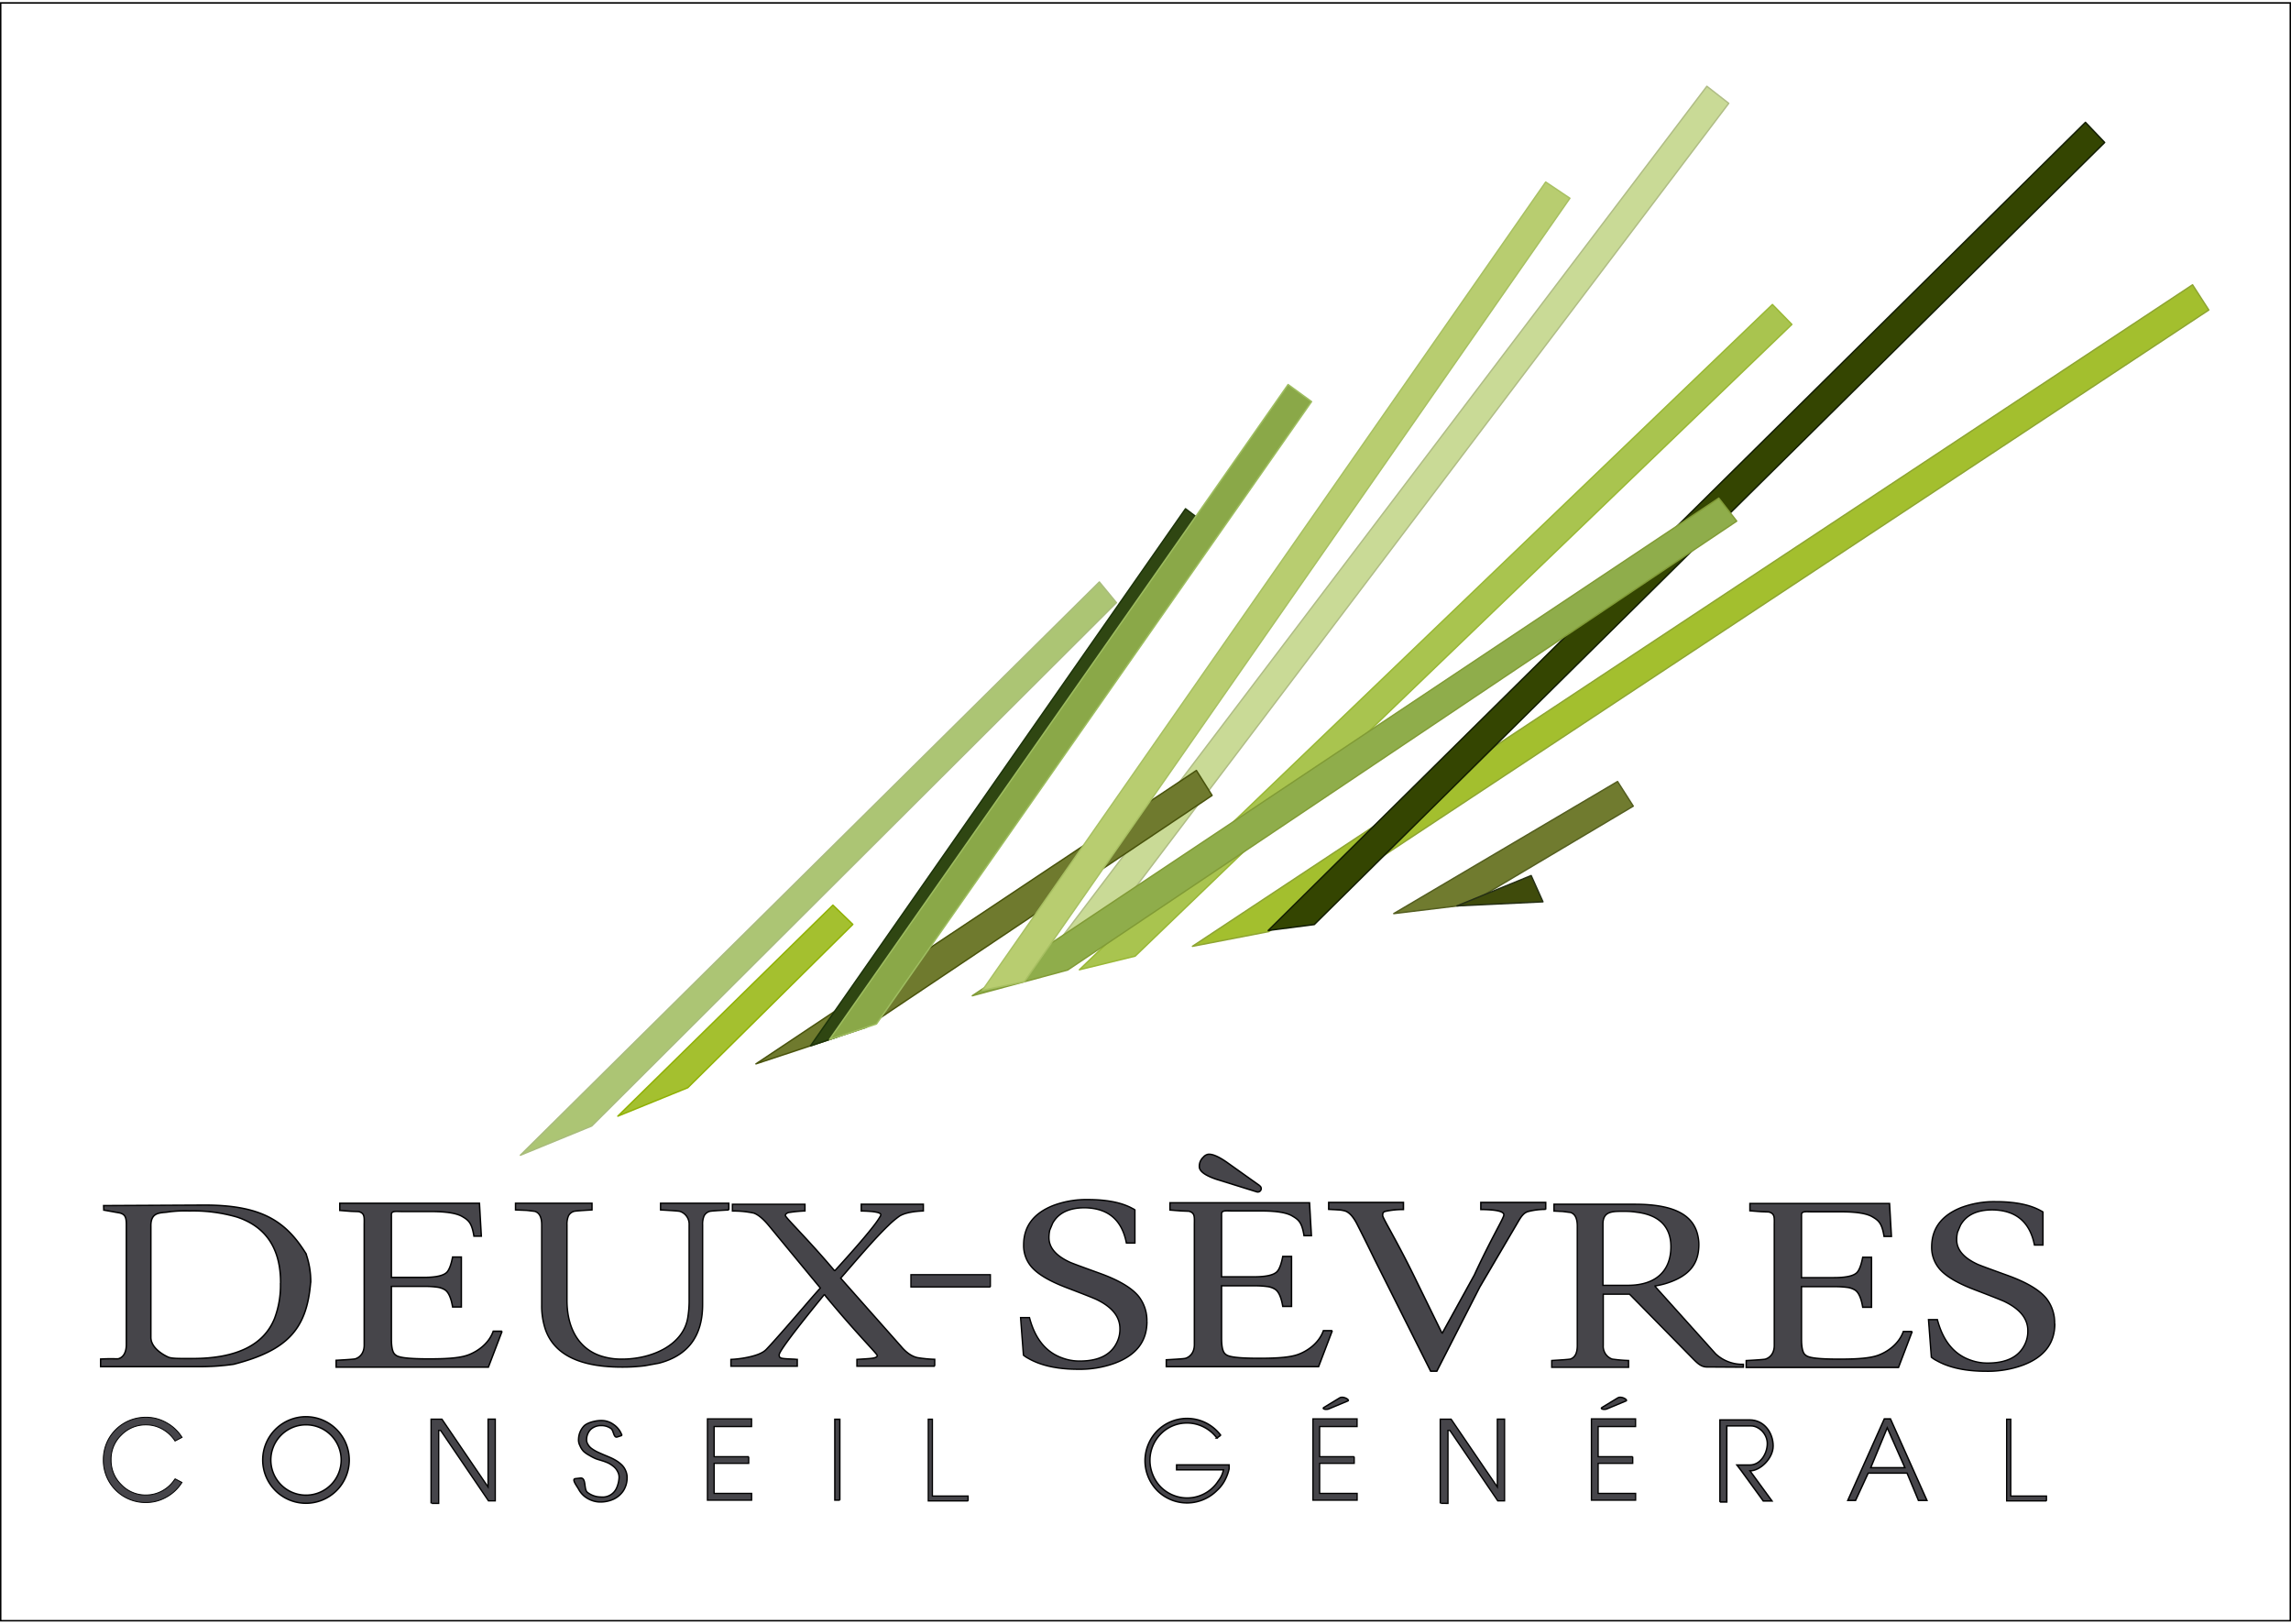 <?xml version="1.0"?>
<svg xmlns="http://www.w3.org/2000/svg" id="svg2440" width="127" height="90" viewBox="0 0 805.19 569.01"><rect x="0" y="0" width="805.19" height="569.01" fill="#808080" stroke="none"/><rect id="rect2436" x="0.25" y="0.25" width="804.69" height="568.51" style="fill:#fff;stroke:#000;stroke-width:0.5px"/><path id="path3265" d="M418.85,331,770.34,98.53l5.71,8.85L445.63,325.83Z" transform="translate(0.25 0.76)" style="fill:#a3bf2e;stroke:#8ea531;stroke-linecap:round;stroke-linejoin:round;stroke-width:0.5px;fill-rule:evenodd"/><path id="path2451" d="M182.64,404.42l25.09-10.28,184.4-183.9-6-7.28Z" transform="translate(0.25 0.76)" style="fill:#acc574;stroke:#a9bc7c;stroke-linecap:round;stroke-linejoin:round;stroke-width:0.5px;fill-rule:evenodd"/><path id="path3223" d="M216.89,390.69l24.59-10,58-57.39-7-6.77Z" transform="translate(0.25 0.76)" style="fill:#a4c02f;stroke:#90b005;stroke-linecap:round;stroke-linejoin:round;stroke-width:0.5px;fill-rule:evenodd"/><path id="path3255" d="M599.64,28.76l7.69,6L382.21,332.23l-9.67-3.9Z" transform="translate(0.25 0.76)" style="fill:#c9da96;stroke:#b0bd85;stroke-linecap:round;stroke-linejoin:round;stroke-width:0.5px;fill-rule:evenodd"/><path id="path3245" d="M265.43,372.31,420.23,269.2l5.52,8.78L304.07,359.52Z" transform="translate(0.25 0.76)" style="fill:#6f7a2e;stroke:#49530c;stroke-linecap:round;stroke-linejoin:round;stroke-width:0.5px;fill-rule:evenodd"/><path id="path3249" d="M284.6,366l9.35-3.14L421.28,180.91l-4.87-3.68Z" transform="translate(0.25 0.76)" style="fill:#2f4612;stroke:#1c3309;stroke-linecap:round;stroke-linejoin:round;stroke-width:0.5px;fill-rule:evenodd"/><path id="path3247" d="M291.3,363.74l16.49-5.45L460.71,139.58l-8.25-6Z" transform="translate(0.25 0.76)" style="fill:#8aa848;stroke:#9ebd60;stroke-linecap:round;stroke-linejoin:round;stroke-width:0.5px;fill-rule:evenodd"/><path id="path3259" d="M379.11,339.24l19.6-4.79,230.8-222-6.83-7Z" transform="translate(0.25 0.76)" style="fill:#a9c44f;stroke:#99b735;stroke-linecap:round;stroke-linejoin:round;stroke-width:0.5px;fill-rule:evenodd"/><path id="path3263" d="M445.47,325.44l16.2-2.09L739.45,48.51l-6.75-7.08Z" transform="translate(0.25 0.76)" style="fill:#344501;stroke:#121d00;stroke-linecap:round;stroke-linejoin:round;stroke-width:0.5px;fill-rule:evenodd"/><path id="path3257" d="M375,339.33l-33.53,9.05L603.83,173.5l6.3,8.08Z" transform="translate(0.25 0.76)" style="fill:#8fad4b;stroke:#819b36;stroke-linecap:round;stroke-linejoin:round;stroke-width:0.5px;fill-rule:evenodd"/><path id="path3253" d="M345.05,346.43l14.72-3L551.5,68.11,543,62.41Z" transform="translate(0.25 0.76)" style="fill:#b8cd70;stroke:#a8c062;stroke-linecap:round;stroke-linejoin:round;stroke-width:0.5px;fill-rule:evenodd"/><path id="path3267" d="M489.6,319.5l78.65-46.41,5.52,8.65-58.2,34.62Z" transform="translate(0.25 0.76)" style="fill:#707b2f;stroke:#545e1f;stroke-linecap:round;stroke-linejoin:round;stroke-width:0.5px;fill-rule:evenodd"/><path id="path3269" d="M537.89,306.14l4.14,9.22L511.8,316.8Z" transform="translate(0.25 0.76)" style="fill:#3f4b0b;stroke:#252f14;stroke-linecap:round;stroke-linejoin:round;stroke-width:0.5px;fill-rule:evenodd"/><path id="text3341" d="M108.92,449.14c-1.32,16.45-8.23,23.92-27.07,28.75a84.86,84.86,0,0,1-12.45.84l-34.29,0,0-2.68c4.11-.23,5.75,0,6.25-.11,1.77-.5,2.79-2.28,2.79-5V428.78c0-2.72-.54-3.56-2.24-4.06l-5.57-1h-.11l-.06-1.6,35.53-.18c20.28,0,28.6,5.87,35.56,17a29.34,29.34,0,0,1,1.7,10.25m-10.59.07q0-18-15.31-23.1A55.2,55.2,0,0,0,66.32,424a43.47,43.47,0,0,0-7.24.33c-2.72.47-6.12-.18-6.3,4.51v39.6c0,3.61,4.23,6.1,6.15,6.94,1.27.55,4.27.48,8.45.48q23.09,0,28.83-14a33.08,33.08,0,0,0,2.12-12.59" transform="translate(0.25 0.76)" style="fill:#46454a;stroke:#000;stroke-width:0.504px"/><path id="text3345" d="M176.22,466.27,171.4,478.9H117.88v-2.41q6-.33,6.68-.5c1.71-.5,3.19-2.11,3.19-4.83V429c0-2.72.3-4.17-1.94-4.76l-2.77-.11-3.87-.31h0V421.3h49.09l.66,11.57h-2.6c-.75-4.66-1.86-5.58-4.12-6.91q-3-1.75-11-1.75H141.12c-2,0-3.81-.33-3.81,1v22.14H148.7q6.38,0,8.12-1.83c.83-.89,1.48-2.66,2-5.33h3.08v17.57h-3.08c-.55-3.28-1.48-5.3-2.78-6.08a6.83,6.83,0,0,0-2.77-.91,31.39,31.39,0,0,0-4.53-.25H137.31v18.39q0,4,1,5.25a3.1,3.1,0,0,0,1.54,1c1.58.55,5.14.83,10.7.83,6.71,0,11-.36,13.77-1.39s7.09-3.61,8.78-8.33h3.09" transform="translate(0.25 0.76)" style="fill:#46454a;stroke:#000;stroke-width:0.5px"/><path id="text3349" d="M255.89,423.65c-3.95.22-6.17.38-6.64.49a3.13,3.13,0,0,0-2.05,1.63,7.4,7.4,0,0,0-.51,3.1v28q0,16.63-15.34,20.63l-4.91.9a62.61,62.61,0,0,1-8.08.48q-22.49,0-27-13.45a26.32,26.32,0,0,1-1.23-8.39V428.87q0-4-2.45-4.73l-2.77-.33-3.88-.16h-.1v-2.36h26.89v2.36c-4,.22-5.81.38-6.29.49a3.13,3.13,0,0,0-2,1.63,7.4,7.4,0,0,0-.51,3.1v26.41c0,10.76,4.79,17.31,11.82,19.65a22.94,22.94,0,0,0,7.56,1.14c10.5,0,21.78-5,23.14-15a35.62,35.62,0,0,0,.41-5.79V428.87a4.72,4.72,0,0,0-3.29-4.73q-.83-.17-6.75-.49v-2.36h24v2.36" transform="translate(0.25 0.76)" style="fill:#46454a;stroke:#000;stroke-width:0.481px"/><path id="text3353" d="M328.29,478.56H300.93v-2.39c4.38-.27,6-.34,6.72-.78.29-.17.43-.36.43-.58,0-.55-7.31-7.74-18.27-21a.94.94,0,0,0-.21-.33h-.21q-15.58,19.08-15.79,21.06c0,1.35.46,1.34,5.41,1.56.49.05.81.08.95.08v2.39H256.64v-2.39a38,38,0,0,0,7-1c1.19-.31,4-1,5.45-2.55q3.18-3.28,15.69-17.84c1.2-1.37,2.29-2.61,3.28-3.7L270,429.21q-3-3.61-5.3-4.44a33.8,33.8,0,0,0-6.37-.74h-1.16v-2.38h25.49V424a48.81,48.81,0,0,0-5.83.58c-.71.27-1.06.6-1.06,1,0,.72,7.84,8.23,17.23,19.36h.22c7.7-8.45,14-15.74,15.69-18.7a2.27,2.27,0,0,0,.42-.9q0-1.16-6.47-1.32h-.42v-2.38h21.83V424q-5.82.25-8.37,1.81a32,32,0,0,0-3.82,3.21c-4.94,4.71-10.79,11.66-16.86,18.62l21.1,23.81q2.87,3.47,5.94,4.11a45,45,0,0,0,6,.58v2.39" transform="translate(0.25 0.76)" style="fill:#46454a;stroke:#000;stroke-width:0.491px"/><path id="text3357" d="M347.83,450.72H319.9V446.4h27.93v4.32" transform="translate(0.25 0.76)" style="fill:#444349;stroke:#000;stroke-width:0.442px"/><path id="text3361" d="M402.86,462.88q0,10.39-11.24,14.61a35.83,35.83,0,0,1-12.91,2.15q-10.86,0-17.51-3.8a9.41,9.41,0,0,1-1.76-1.16l-1-13.21h3.13q2.92,11.14,11.53,14.2a17.19,17.19,0,0,0,6.16,1.08q9.3,0,12.62-5.78a10.54,10.54,0,0,0,1.47-5.62q0-6.27-8.22-10.23-1.37-.66-10.66-4.21-9.48-3.63-12.61-7.76a11.42,11.42,0,0,1-2.35-7.18q0-9.75,10.37-13.87A33,33,0,0,1,382,420q10.28,0,15.94,3.22a2.65,2.65,0,0,1,.69.42v11.64h-3q-2.36-12.22-14.67-12.39-8.22,0-11.25,5.45l-1,2.4a11.67,11.67,0,0,0-.29,2.64q0,5.28,7.43,8.67,1.08.5,10.47,3.88,10.07,3.63,13.69,8.17a13.79,13.79,0,0,1,2.83,8.75" transform="translate(0.25 0.76)" style="fill:#444349;stroke:#000;stroke-width:0.473px"/><path id="text3369" d="M543,423.44a24.35,24.35,0,0,0-6,.72c-1.63.39-2.55,1.66-3.75,3.74l-13.4,22.82-15.11,29.59h-2.18l-19.75-39.37q-3.25-6.69-6.18-12.44-1.92-3.69-4.05-4.46a10.42,10.42,0,0,0-2.7-.43c-.75-.06-1.8-.11-3.15-.17V421H493v2.49a29.28,29.28,0,0,0-6.3.64c-.77.2-1,.51-1,1.47s5.1,9,12,23.28l8.74,17.85.23.17,11.26-20.42c6-13,10.37-20,10.37-21.1s-2-1.78-7.53-1.89h-.57V421H543v2.49" transform="translate(0.25 0.76)" style="fill:#46454a;stroke:#000;stroke-width:0.517px"/><path id="text3373" d="M612.47,478.92l-12.87-.08c-1.86,0-3.21-1.24-4.62-2.66l-22.52-22.92h-9.23v18a4.74,4.74,0,0,0,3.15,4.8,53.1,53.1,0,0,0,5.74.5v2.4h-27v-2.4c3.86-.23,6-.39,6.49-.5q2.49-.75,2.49-4.8V429.34q0-4.06-2.39-4.8l-2.7-.34-3-.16h-.1v-2.4h28.32c14.23,0,21.14,3.94,22.4,11.84a12.82,12.82,0,0,1,.2,2.31c0,5.47-2.12,9.58-8,12.34a27.45,27.45,0,0,1-7.38,2.23v.17l21.27,23.67a13.7,13.7,0,0,0,9.76,3.69ZM587,436.54c0-6.84-4-11.07-11.87-12.07a28.67,28.67,0,0,0-3.89-.33c-4.62,0-8.12-.27-8.12,4.53v21.47h8.72c10.11,0,15.16-5.27,15.16-13.6" transform="translate(0.25 0.76)" style="fill:#46454a;stroke:#000;stroke-width:0.478px"/><path id="path3288" d="M468,466.09l-4.82,12.64H409.65v-2.42c4-.22,6.2-.38,6.68-.5,1.71-.5,3.19-2.1,3.19-4.82V428.86c0-2.72.3-4.16-1.94-4.76l-2.77-.11-3.87-.31h0v-2.56H460l.66,11.58h-2.6c-.75-4.67-1.86-5.59-4.13-6.92Q451,424,443,424H432.89c-2,0-3.81-.33-3.81,1v22.15h11.39q6.38,0,8.12-1.84c.83-.88,1.48-2.66,2-5.32h3.08v17.56h-3.08c-.55-3.27-1.48-5.3-2.78-6.07a6.83,6.83,0,0,0-2.77-.92,31.39,31.39,0,0,0-4.53-.25H429.08v18.4q0,4,1,5.24a3,3,0,0,0,1.54,1c1.58.56,5.14.83,10.7.83,6.71,0,11-.36,13.77-1.39s7.09-3.61,8.78-8.33H468" transform="translate(0.25 0.76)" style="fill:#46454a;stroke:#000;stroke-width:0.5px"/><path id="path3290" d="M671.81,466.36,667,479H613.47v-2.41c4-.22,6.2-.39,6.68-.5,1.72-.5,3.19-2.11,3.19-4.83V429.13c0-2.72.3-4.17-1.93-4.77l-2.78-.11-3.86-.31h0v-2.56h49.08l.66,11.58h-2.59c-.76-4.66-1.87-5.58-4.13-6.91q-3-1.76-11-1.75H636.71c-2,0-3.81-.33-3.81,1v22.14h11.39c4.26,0,7-.61,8.13-1.83.82-.89,1.47-2.66,2-5.33h3.09v17.57h-3.09c-.55-3.28-1.47-5.3-2.77-6.08a7.09,7.09,0,0,0-2.78-.92,33.2,33.2,0,0,0-4.53-.24H632.9V469c0,2.67.35,4.42,1,5.25a3.21,3.21,0,0,0,1.54,1q2.37.83,10.7.83c6.72,0,11-.36,13.78-1.39s7.08-3.61,8.77-8.33h3.09" transform="translate(0.25 0.76)" style="fill:#46454a;stroke:#000;stroke-width:0.5px"/><path id="text3292" d="M721.94,463.59q0,10.4-11.24,14.61a35.83,35.83,0,0,1-12.91,2.14q-10.86,0-17.5-3.79a8.8,8.8,0,0,1-1.76-1.16l-1-13.21h3.13q2.93,11.15,11.54,14.2a17.15,17.15,0,0,0,6.16,1.07q9.29,0,12.61-5.77a10.54,10.54,0,0,0,1.47-5.62q0-6.27-8.22-10.23-1.37-.66-10.65-4.21Q684.1,448,681,443.86a11.49,11.49,0,0,1-2.35-7.19q0-9.74,10.37-13.86a33,33,0,0,1,12.12-2.07q10.27,0,15.94,3.22a2.93,2.93,0,0,1,.69.41V436h-3Q712.36,423.8,700,423.63q-8.22,0-11.25,5.45l-1,2.39a11.24,11.24,0,0,0-.3,2.64q0,5.29,7.43,8.67,1.08.5,10.47,3.88,10.07,3.63,13.69,8.17a13.82,13.82,0,0,1,2.83,8.76" transform="translate(0.25 0.76)" style="fill:#444349;stroke:#000;stroke-width:0.473px"/><path id="text3300" d="M442.51,415.17a1.2,1.2,0,0,1-1.06,2.12l-14-4.35q-5.65-1.87-6.15-4.1a4.28,4.28,0,0,1,1.35-3.72,3,3,0,0,1,1.56-1c1.44-.26,3.66.65,6.68,2.74l11.62,8.27" transform="translate(0.25 0.76)" style="fill:#46454a;stroke:#000;stroke-width:0.5px"/><path id="text3309" d="M61.24,518.12l2.46,1.29a14.92,14.92,0,0,1-5.41,5.14A14.5,14.5,0,0,1,51,526.47a14.82,14.82,0,0,1-14.93-15A15,15,0,0,1,38,504a14.93,14.93,0,0,1,13-7.49,14.41,14.41,0,0,1,7.32,1.93,14.89,14.89,0,0,1,5.41,5.13l-2.46,1.29a12.47,12.47,0,0,0-4.44-4.16A11.48,11.48,0,0,0,51,499.18a11.86,11.86,0,0,0-8.58,3.56,11.71,11.71,0,0,0-3.63,8.7,11.93,11.93,0,0,0,3.63,8.78A11.75,11.75,0,0,0,51,523.83a11.89,11.89,0,0,0,5.87-1.52,12.1,12.1,0,0,0,4.4-4.19" transform="translate(0.25 0.76)" style="fill:#46454a;stroke:#000;stroke-width:0.329px"/><path id="text3317" d="M151.25,526.77V497.18h3.82L171.28,521V497.17h2.54v28.71h-2.39L154.6,501.13h-.67v25.64h-2.42" transform="translate(0.25 0.76)" style="fill:#46454a;stroke:#000;stroke-width:0.461px"/><path id="text3321" d="M218.35,502.89l-1.66.54c-1.34.44-1.22-2.35-2.27-3a5.76,5.76,0,0,0-3.42-1,5.27,5.27,0,0,0-3.67,1.38,5.15,5.15,0,0,0-1.41,3.39,3,3,0,0,0,.49,1.87,4.5,4.5,0,0,0,1.31,1.44,12.81,12.81,0,0,0,1.88,1.13c.71.34,1.46.66,2.24,1s1.58.65,2.37,1a17.14,17.14,0,0,1,2.25,1.18,10.94,10.94,0,0,1,1.89,1.5,5.93,5.93,0,0,1,1.31,2,5.87,5.87,0,0,1,.49,2.66,8.38,8.38,0,0,1-1.31,4.36,8.48,8.48,0,0,1-3.4,2.94,11.06,11.06,0,0,1-4.51,1,8.37,8.37,0,0,1-3-.48,9.06,9.06,0,0,1-2.7-1.45,8.2,8.2,0,0,1-2.13-2.58c-.59-1.07-2.54-3.52-1.15-3.69l1.74-.2c2.25-.27,1.15,3.93,2.5,5a7.8,7.8,0,0,0,4.77,1.65,5.37,5.37,0,0,0,5.5-3.18,10.47,10.47,0,0,0,.86-3.47,4.06,4.06,0,0,0-.49-2.26,5.13,5.13,0,0,0-1.31-1.7,10.86,10.86,0,0,0-1.9-1.28,17.07,17.07,0,0,0-2.24-.85c-.74-.25-1.58-.45-2.37-.77a21.72,21.72,0,0,1-2.25-1.18,10.17,10.17,0,0,1-1.87-1.31,6.27,6.27,0,0,1-1.31-2.05,4.16,4.16,0,0,1-.49-2.34,7,7,0,0,1,1.91-4.58c1.28-1.27,4.25-1.91,6-1.91a7.2,7.2,0,0,1,4.4,1.4,7.54,7.54,0,0,1,2.95,3.88" transform="translate(0.25 0.76)" style="fill:#46454a;stroke:#000;stroke-width:0.49px"/><path id="text3325" d="M262.89,510.36v2.34H250.74v10.56h13.17v2.39H248.39V497.07h15.5v2.69H250.74v10.6h12.15" transform="translate(0.25 0.76)" style="fill:#46454a;stroke:#000;stroke-width:0.46px"/><path id="text3329" d="M294.92,525.63h-1.77V497.21h1.77v28.42" transform="translate(0.25 0.76)" style="fill:#46454a;stroke:#000;stroke-width:0.494px"/><path id="text3333" d="M340,525.9H326V497.19h1.45v27H340v1.73" transform="translate(0.25 0.76)" style="fill:#46454a;stroke:#000;stroke-width:0.451px"/><path id="text3337" d="M428.83,502.81l-1.4,1a13.1,13.1,0,0,0-4.57-3.85,13,13,0,0,0-12.48.33,13.21,13.21,0,0,0-5.45,16.45A13.32,13.32,0,0,0,407.7,521a13.1,13.1,0,0,0,4.16,2.81,13,13,0,0,0,16.11-5,9,9,0,0,0,1.77-3.83H413.27v-1.74h18.47v1.32a15.34,15.34,0,0,1-1.17,3.44,13.08,13.08,0,0,1-3.16,4.29,14.59,14.59,0,0,1-4.73,3.16,14.8,14.8,0,0,1-16.19-3.16,15.06,15.06,0,0,1-3.15-4.73,14.86,14.86,0,0,1,0-11.56,14.93,14.93,0,0,1,3.15-4.75,14.79,14.79,0,0,1,22.34,1.64" transform="translate(0.25 0.76)" style="fill:#46454a;stroke:#000;stroke-width:0.5px"/><path id="text3342" d="M473.56,490.74l-6.95,2.9c-1.19.32-2.31-.16-1.58-.58l5.59-3.39c1.24-.72,3.58.7,2.94,1.07" transform="translate(0.25 0.76)" style="fill:#46454a;stroke:#000;stroke-width:0.479px"/><path id="text3354" d="M604.23,526.28V497.43h10.36c5.42,0,8.35,4.77,8.35,9.16s-4.57,8.75-8.14,8.75l7.74,10.59h-3.08l-7.68-10.56-1.59-2.09h4.54c3.78,0,6.15-4.08,6.15-7.53s-3-6.21-5.72-6.21h-8.51v26.74h-2.42" transform="translate(0.25 0.76)" style="fill:#46454a;stroke:#000;stroke-width:0.5px"/><path id="text3358" d="M657.24,514.22h12l-6.2-14ZM670,516.14H656.34l-4.43,9.6h-2.75L662,497.08h2.17L677,525.74h-3Z" transform="translate(0.25 0.76)" style="fill:#46454a;stroke:#000;stroke-width:0.5px"/><path id="path3374" d="M107.31,496.31a15.21,15.21,0,1,0,15.19,15.22A15.24,15.24,0,0,0,107.31,496.31Zm0,2.85a12.36,12.36,0,1,1-12.37,12.37A12.37,12.37,0,0,1,107.31,499.16Z" transform="translate(0.25 0.76)" style="fill:#46454a;stroke:#000;stroke-width:0.5px"/><path id="path3425" d="M475.7,510.36v2.34H463.55v10.56h13.17v2.39H461.2V497.07h15.5v2.69H463.55v10.6H475.7" transform="translate(0.25 0.76)" style="fill:#46454a;stroke:#000;stroke-width:0.46px"/><path id="path3427" d="M573.58,510.36v2.34H561.43v10.56H574.6v2.39H559.07V497.07h15.51v2.69H561.43v10.6h12.15" transform="translate(0.25 0.76)" style="fill:#46454a;stroke:#000;stroke-width:0.46px"/><path id="path3429" d="M571.31,490.74l-6.95,2.9c-1.19.32-2.31-.16-1.58-.58l5.59-3.39c1.24-.72,3.58.7,2.94,1.07" transform="translate(0.25 0.76)" style="fill:#46454a;stroke:#000;stroke-width:0.479px"/><path id="path3431" d="M505.93,526.77V497.18h3.83L526,521V497.17h2.54v28.71h-2.39l-16.83-24.75h-.67v25.64H506.2" transform="translate(0.25 0.76)" style="fill:#46454a;stroke:#000;stroke-width:0.461px"/><path id="text3433" d="M719,525.9H705V497.19h1.45v27H719v1.73" transform="translate(0.25 0.76)" style="fill:#46454a;stroke:#000;stroke-width:0.451px"/></svg>
